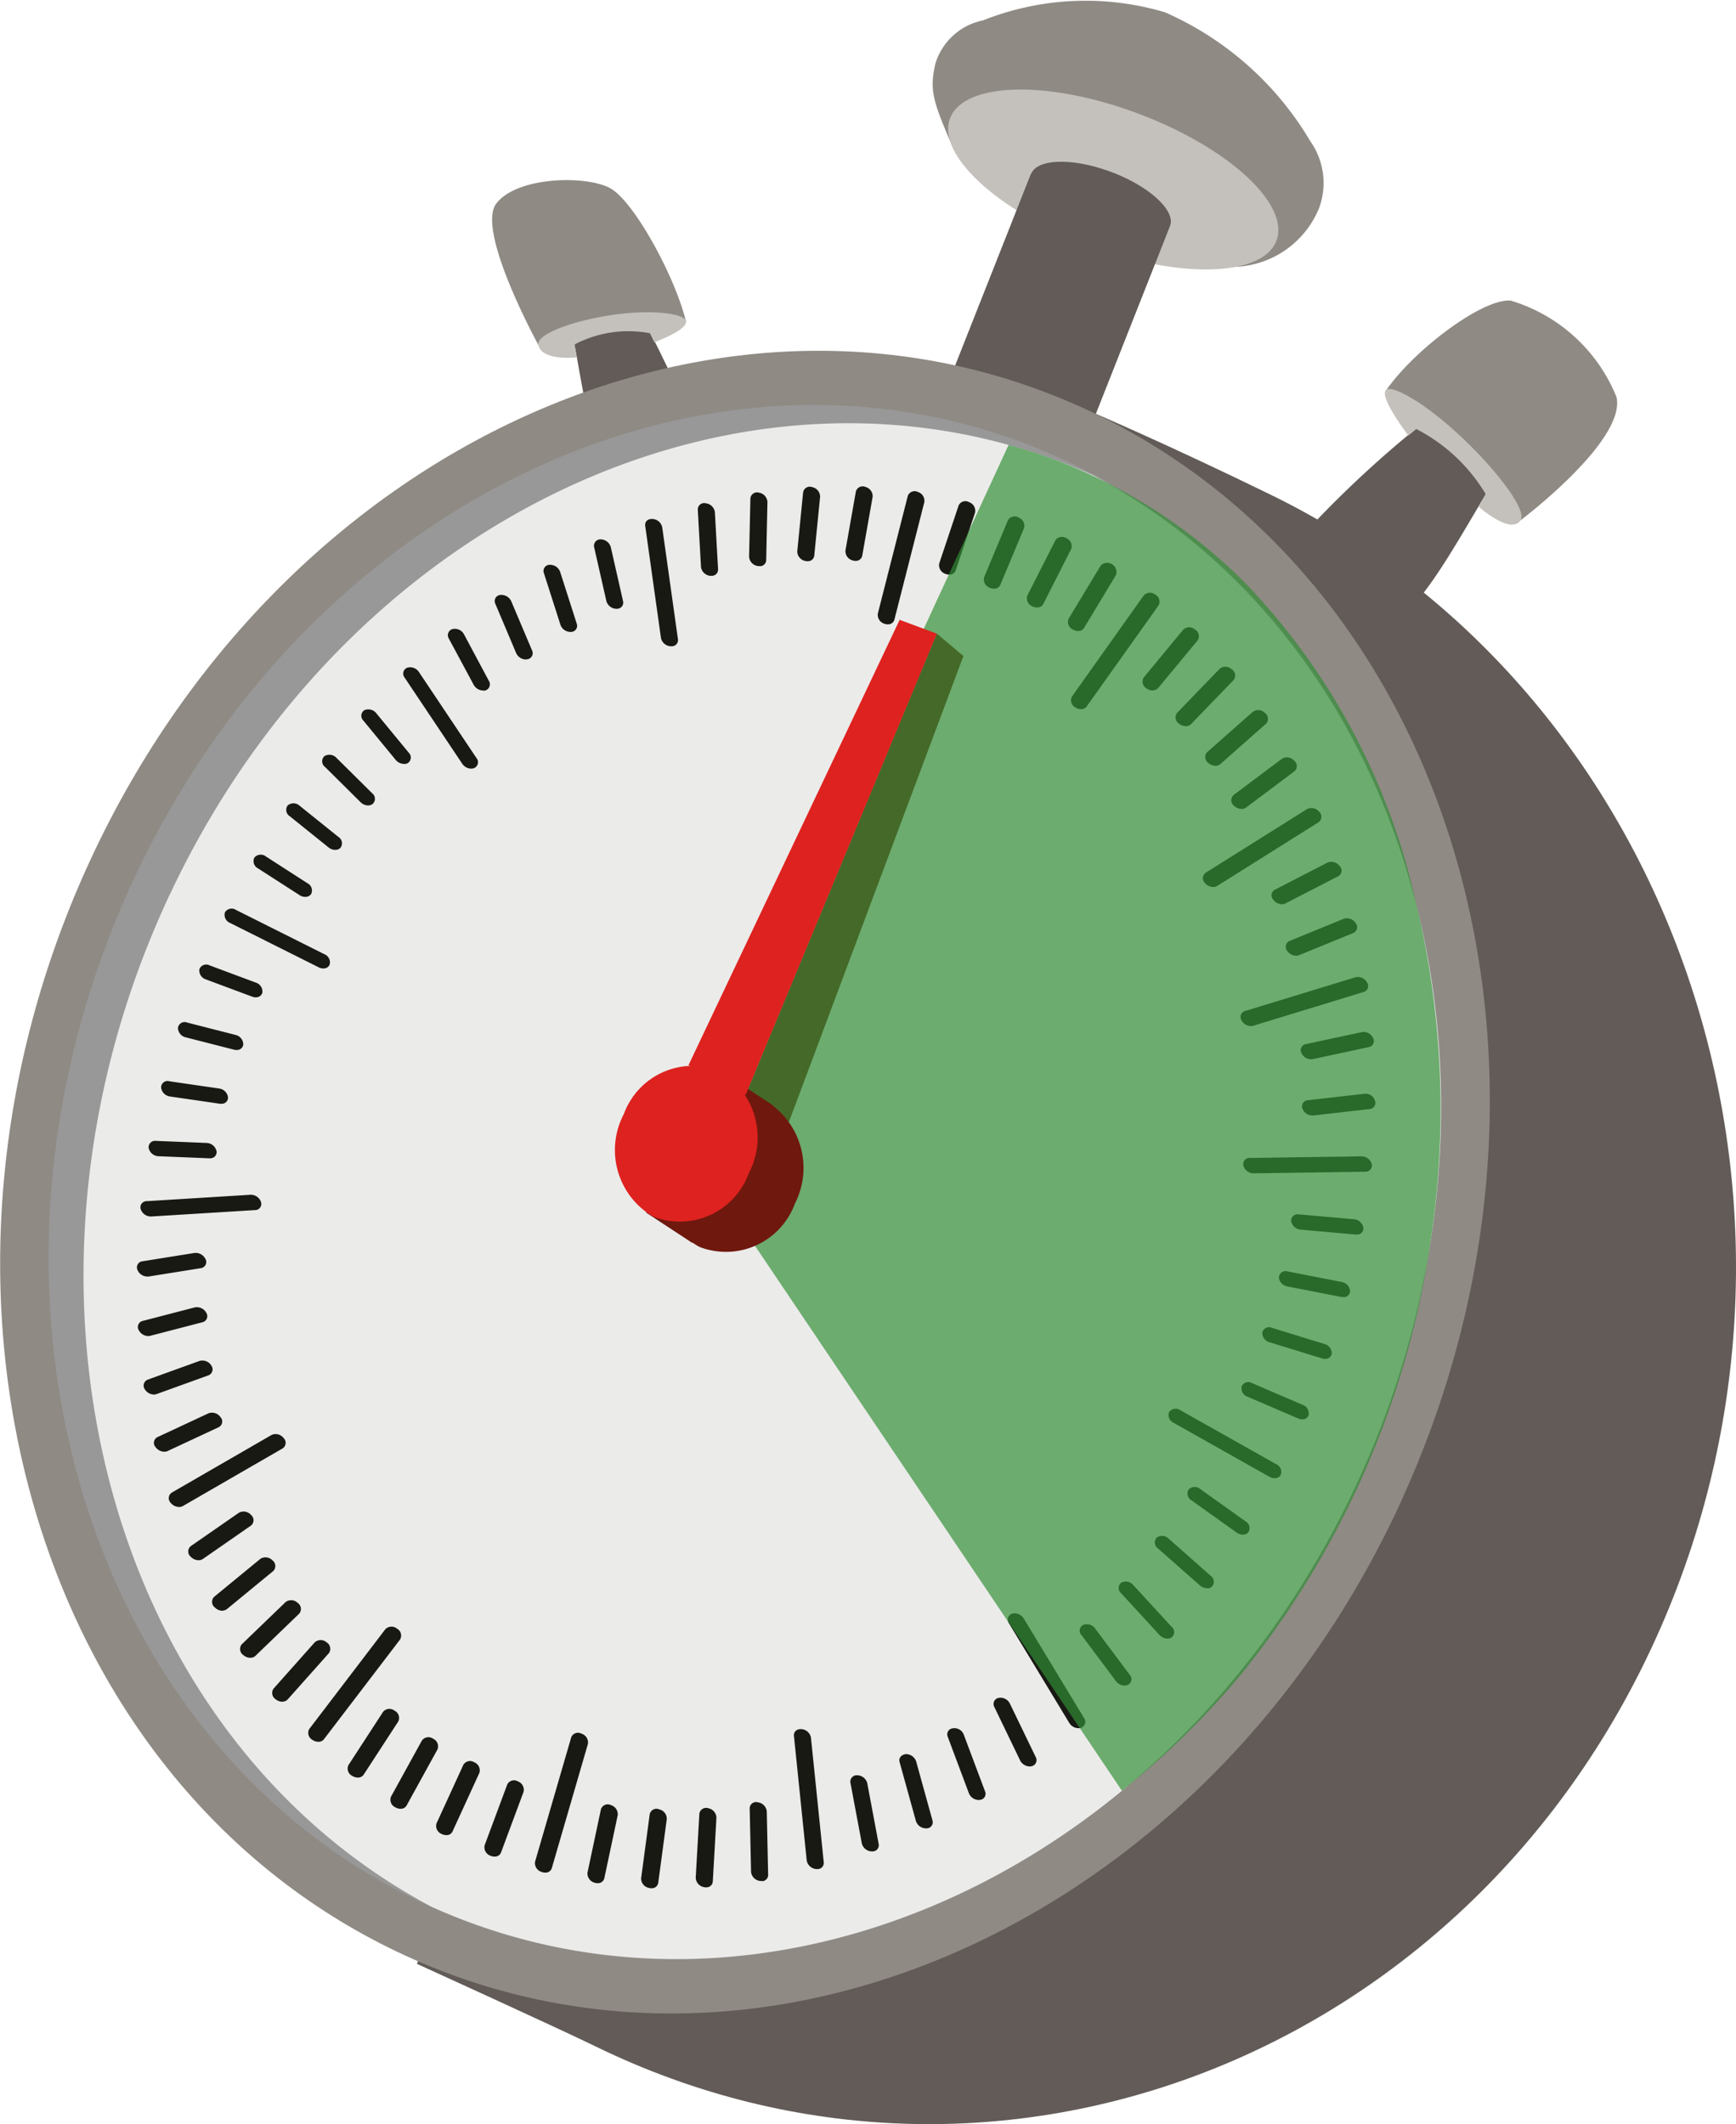 <svg id="Groupe_5553" data-name="Groupe 5553" xmlns="http://www.w3.org/2000/svg" xmlns:xlink="http://www.w3.org/1999/xlink" width="54.26" height="66.374" viewBox="0 0 54.26 66.374">
  <defs>
    <clipPath id="clip-path">
      <rect id="Rectangle_787" data-name="Rectangle 787" width="54.26" height="66.374" fill="none"/>
    </clipPath>
    <clipPath id="clip-path-3">
      <rect id="Rectangle_785" data-name="Rectangle 785" width="23.569" height="42.053" fill="none"/>
    </clipPath>
  </defs>
  <g id="Groupe_5552" data-name="Groupe 5552" clip-path="url(#clip-path)">
    <g id="Groupe_5551" data-name="Groupe 5551">
      <g id="Groupe_5550" data-name="Groupe 5550" clip-path="url(#clip-path)">
        <path id="Tracé_25944" data-name="Tracé 25944" d="M112.69,55.235c-1.236.354-1.541,1.1-2.528,1.113S108.78,52.543,108.4,50.9s.555-3.528,2.235-.173a41.4,41.4,0,0,1,2.058,4.506" transform="translate(-90.594 -40.873)" fill="#625b57"/>
        <path id="Tracé_25945" data-name="Tracé 25945" d="M100.087,38.842c-.322-1.379-1.613-3.759-2.364-4.181s-2.926-.373-3.57.475,1.323,4.43,1.323,4.43a14.559,14.559,0,0,1,4.611-.724" transform="translate(-78.642 -28.774)" fill="#8f8a84"/>
        <path id="Tracé_25946" data-name="Tracé 25946" d="M106.364,60.317a3.618,3.618,0,0,0-2.361.353l.074.4s-1.077.13-1.2-.378,2.495-1.2,4.023-.994-.4.9-.4.9Z" transform="translate(-86.049 -49.904)" fill="#c4c1bc"/>
        <path id="Tracé_25947" data-name="Tracé 25947" d="M185.464.384a8.688,8.688,0,0,0-5.686.253,1.964,1.964,0,0,0-1.491,1.357c-.184.843-.087,1.153.58,2.684,3.408,1.256,5.417,2.4,8.826,3.659a2.954,2.954,0,0,0,2.592-1.842A2.273,2.273,0,0,0,190,4.4,9.9,9.9,0,0,0,185.464.384" transform="translate(-149.053 0)" fill="#8f8a84"/>
        <path id="Tracé_25948" data-name="Tracé 25948" d="M79.658,127.254s4.451,2.027,5.577,2.577c12.57,6.135,27.484.263,33.316-13.125s.37-29.216-12.2-35.355c-3.238-1.582-5.577-2.577-5.577-2.577Z" transform="translate(-66.627 -65.888)" fill="#625b57"/>
        <path id="Tracé_25949" data-name="Tracé 25949" d="M191.429,21.74c-.317,1.18-2.87,1.318-5.7.309s-4.873-2.784-4.556-3.963,2.87-1.318,5.7-.309,4.873,2.784,4.556,3.963" transform="translate(-151.506 -14.304)" fill="#c4c1bc"/>
        <path id="Tracé_25950" data-name="Tracé 25950" d="M185.178,31.178c-1.173-.418-2.226-.371-2.41.093l-.008,0L179.981,38.3l4.347,1.642,2.779-7.036-.008,0c.006-.014.018-.024.022-.039.135-.5-.735-1.26-1.943-1.69" transform="translate(-150.539 -25.838)" fill="#625b57"/>
        <path id="Tracé_25951" data-name="Tracé 25951" d="M43.87,102.78c6-13.284,1.648-28.44-9.722-33.85S8.7,69.9,2.7,83.186s-1.648,28.44,9.722,33.85,25.452-.972,31.453-14.257" transform="translate(0 -56.043)" fill="#8f8a84"/>
        <path id="Tracé_25952" data-name="Tracé 25952" d="M50.293,110.806c5.609-12.418,1.54-26.584-9.088-31.642s-23.791.909-29.4,13.327-1.54,26.584,9.088,31.642,23.791-.909,29.4-13.327" transform="translate(-7.766 -64.709)" fill="#989898"/>
        <path id="Tracé_25953" data-name="Tracé 25953" d="M55.875,113.719C50.327,126,37.4,131.96,26.832,127.2,16.763,121.848,13,108.084,18.474,95.962c.067-.15.134-.3.21-.45,5.185-10.983,16.335-16.731,26.191-13.989a17.793,17.793,0,0,1,2.641.95c10.069,5.353,13.833,19.117,8.36,31.246" transform="translate(-13.348 -67.619)" fill="#ebebea"/>
        <path id="Tracé_25954" data-name="Tracé 25954" d="M43.961,136.7a.3.3,0,0,1-.086-.007.313.313,0,0,1-.254-.293l.114-2a.212.212,0,0,1,.28-.172.312.312,0,0,1,.254.292l-.114,2a.194.194,0,0,1-.194.179m1.73-.2a.274.274,0,0,1-.068,0,.319.319,0,0,1-.272-.28l-.043-1.983a.2.2,0,0,1,.262-.192.32.32,0,0,1,.272.28l.043,1.983a.193.193,0,0,1-.194.2m-3.442.221a.3.3,0,0,1-.1-.012.3.3,0,0,1-.234-.3l.268-2a.215.215,0,0,1,.3-.152.3.3,0,0,1,.234.3l-.268,2a.2.2,0,0,1-.193.164m5.173-.6a.266.266,0,0,1-.048,0,.326.326,0,0,1-.29-.265l-.4-3.895c-.013-.131.089-.226.242-.211a.325.325,0,0,1,.29.265l.4,3.895a.192.192,0,0,1-.193.212m-6.856.441a.306.306,0,0,1-.12-.017.3.3,0,0,1-.216-.312l.42-1.979a.222.222,0,0,1,.31-.133.3.3,0,0,1,.216.312l-.42,1.978a.2.2,0,0,1-.19.15m8.575-.992h-.027a.331.331,0,0,1-.309-.248l-.357-1.9a.2.2,0,0,1,.218-.231.331.331,0,0,1,.309.248l.357,1.9a.193.193,0,0,1-.191.231m-10.213.662a.311.311,0,0,1-.136-.022.289.289,0,0,1-.2-.32l1.13-3.885a.227.227,0,0,1,.322-.114.289.289,0,0,1,.2.32l-1.13,3.885a.2.2,0,0,1-.187.137m11.9-1.383h-.006a.334.334,0,0,1-.325-.228l-.51-1.841c-.037-.133.054-.231.192-.251a.335.335,0,0,1,.325.228l.51,1.842a.192.192,0,0,1-.186.25m-13.483.882a.32.32,0,0,1-.151-.029.279.279,0,0,1-.177-.326l.707-1.9a.237.237,0,0,1,.333-.095.279.279,0,0,1,.177.326l-.707,1.9a.2.2,0,0,1-.182.124m15.133-1.769a.336.336,0,0,1-.324-.207L51.5,132a.191.191,0,0,1,.161-.27.312.312,0,0,1,.341.205l.661,1.762a.191.191,0,0,1-.161.27l-.017,0m-16.643,1.1a.315.315,0,0,1-.165-.036.271.271,0,0,1-.157-.331l.84-1.832a.244.244,0,0,1,.342-.075.271.271,0,0,1,.157.331l-.84,1.832a.2.2,0,0,1-.177.112m-1.429-.824a.323.323,0,0,1-.18-.044.261.261,0,0,1-.136-.334l.966-1.754a.252.252,0,0,1,.351-.056.262.262,0,0,1,.136.334l-.966,1.754a.2.2,0,0,1-.171.1m19.664-1.323a.34.34,0,0,1-.315-.184l-.805-1.668a.194.194,0,0,1,.129-.289.328.328,0,0,1,.355.178l.806,1.668a.194.194,0,0,1-.129.289.235.235,0,0,1-.04.006m-21,.347a.322.322,0,0,1-.194-.052.253.253,0,0,1-.116-.338l1.082-1.663a.258.258,0,0,1,.358-.036.253.253,0,0,1,.116.338l-1.082,1.663a.207.207,0,0,1-.164.089M55.6,131.727a.34.34,0,0,1-.3-.16l-1.885-3.111a.2.2,0,0,1,.091-.306.33.33,0,0,1,.366.147l1.886,3.111a.2.2,0,0,1-.091.306.249.249,0,0,1-.065.013m-23.756.424a.329.329,0,0,1-.208-.062.245.245,0,0,1-.095-.338l2.378-3.118a.27.27,0,0,1,.365-.016.245.245,0,0,1,.095.338L32,132.073a.211.211,0,0,1-.157.078m25.2-1.757a.341.341,0,0,1-.285-.135l-1.077-1.439a.2.2,0,0,1,.05-.32.318.318,0,0,1,.374.112l1.076,1.439a.2.2,0,0,1-.05.32.232.232,0,0,1-.089.023M30.72,130.9a.333.333,0,0,1-.222-.072.237.237,0,0,1-.071-.339l1.286-1.445a.278.278,0,0,1,.371,0,.237.237,0,0,1,.071.339l-1.287,1.445a.215.215,0,0,1-.148.068m27.663-1.969a.337.337,0,0,1-.264-.111l-1.2-1.305a.213.213,0,0,1,0-.331.306.306,0,0,1,.377.073l1.2,1.305a.213.213,0,0,1,0,.331.229.229,0,0,1-.114.037m-28.664.6a.332.332,0,0,1-.235-.083.229.229,0,0,1-.05-.338l1.371-1.321a.288.288,0,0,1,.374.026.229.229,0,0,1,.05.338l-1.371,1.321a.221.221,0,0,1-.139.057m29.9-2.175a.334.334,0,0,1-.239-.086L58.07,126.11a.227.227,0,0,1-.042-.338.288.288,0,0,1,.375.031l1.312,1.161a.227.227,0,0,1,.042.338.217.217,0,0,1-.136.055m-30.778.7a.336.336,0,0,1-.249-.1.222.222,0,0,1-.024-.336l1.445-1.187a.3.3,0,0,1,.376.047.221.221,0,0,1,.024.336l-1.445,1.187a.225.225,0,0,1-.128.048m31.9-2.374a.332.332,0,0,1-.211-.063l-1.414-1.008a.245.245,0,0,1-.091-.339.27.27,0,0,1,.366-.013l1.414,1.008a.245.245,0,0,1,.091.339.211.211,0,0,1-.156.076m-32.641.8a.338.338,0,0,1-.262-.108.215.215,0,0,1,0-.332l1.507-1.045a.307.307,0,0,1,.377.07.215.215,0,0,1,0,.332l-1.507,1.045a.23.23,0,0,1-.115.038m33.635-2.563a.324.324,0,0,1-.179-.043l-3-1.689a.263.263,0,0,1-.139-.335.252.252,0,0,1,.351-.058l3,1.689a.263.263,0,0,1,.138.335.2.2,0,0,1-.172.1m-34.242.9a.34.34,0,0,1-.275-.123.208.208,0,0,1,.028-.326l3.117-1.8a.31.31,0,0,1,.376.093.208.208,0,0,1-.028.326l-3.116,1.8a.232.232,0,0,1-.1.03m35.1-2.74a.316.316,0,0,1-.145-.026l-1.58-.679a.283.283,0,0,1-.184-.324.232.232,0,0,1,.329-.1l1.58.679a.283.283,0,0,1,.184.323.2.2,0,0,1-.184.129M27.03,123.087a.341.341,0,0,1-.288-.139.2.2,0,0,1,.057-.318l1.594-.743a.32.32,0,0,1,.373.118.2.2,0,0,1-.057.318l-1.594.743a.232.232,0,0,1-.086.021m36.282-2.9a.307.307,0,0,1-.111-.014l-1.643-.506a.3.3,0,0,1-.226-.307.217.217,0,0,1,.3-.144l1.643.506a.3.3,0,0,1,.226.307.2.2,0,0,1-.191.158M26.706,121.3a.339.339,0,0,1-.3-.158.2.2,0,0,1,.087-.307l1.62-.585a.328.328,0,0,1,.367.143.2.2,0,0,1-.087.307l-1.62.585a.238.238,0,0,1-.067.014m37.174-3.047a.3.3,0,0,1-.076,0l-1.692-.33a.315.315,0,0,1-.263-.287.207.207,0,0,1,.27-.182l1.692.33a.315.315,0,0,1,.263.287.193.193,0,0,1-.194.187m-37.353,1.216a.339.339,0,0,1-.311-.178.194.194,0,0,1,.118-.294l1.632-.424a.337.337,0,0,1,.358.17.194.194,0,0,1-.118.294l-1.632.424a.262.262,0,0,1-.047.008m37.77-3.172a.281.281,0,0,1-.044,0l-1.727-.153a.326.326,0,0,1-.293-.262.2.2,0,0,1,.236-.216l1.727.153a.326.326,0,0,1,.293.262.191.191,0,0,1-.192.216m-37.8,1.312a.338.338,0,0,1-.322-.2.192.192,0,0,1,.152-.276l1.631-.261a.343.343,0,0,1,.345.2.193.193,0,0,1-.152.276l-1.631.261-.024,0m38.067-3.275h-.014l-3.49.05a.333.333,0,0,1-.319-.236.193.193,0,0,1,.2-.244l3.49-.05a.333.333,0,0,1,.319.236.193.193,0,0,1-.188.243m-34.713,1.2h0l-3.244.2a.335.335,0,0,1-.328-.224.192.192,0,0,1,.185-.255h0l3.244-.2a.334.334,0,0,1,.328.224.192.192,0,0,1-.185.255m33.065-2.956a.337.337,0,0,1-.326-.21.192.192,0,0,1,.167-.267l1.756-.2a.306.306,0,0,1,.339.209.192.192,0,0,1-.167.267l-1.756.2h-.013m-34.461,1.339h-.03l-1.594-.065a.33.33,0,0,1-.305-.251.2.2,0,0,1,.221-.229l1.594.065a.33.33,0,0,1,.305.251.192.192,0,0,1-.19.228m34.421-3.094a.338.338,0,0,1-.316-.187.192.192,0,0,1,.133-.286l1.747-.375a.326.326,0,0,1,.353.182.192.192,0,0,1-.133.286l-1.747.375a.23.23,0,0,1-.037.005m-34.065,1.39a.27.27,0,0,1-.061,0l-1.558-.227a.321.321,0,0,1-.278-.276.2.2,0,0,1,.255-.2l1.558.227a.321.321,0,0,1,.278.276.192.192,0,0,1-.194.2m32.183-2.428a.339.339,0,0,1-.306-.168.25.25,0,0,1-.024-.054.189.189,0,0,1,.128-.247l3.451-1.055a.33.33,0,0,1,.362.158.246.246,0,0,1,.024.054.189.189,0,0,1-.128.247l-3.451,1.055a.257.257,0,0,1-.056.01m-31.7.748a.294.294,0,0,1-.1-.009l-1.51-.386a.309.309,0,0,1-.244-.3.211.211,0,0,1,.288-.162l1.51.386a.309.309,0,0,1,.244.3.194.194,0,0,1-.193.171m33.118-2.946a.339.339,0,0,1-.294-.149.2.2,0,0,1,.073-.313l1.693-.692a.324.324,0,0,1,.369.132.2.2,0,0,1-.073.313l-1.693.692a.236.236,0,0,1-.076.017m-32.516,1.3a.3.3,0,0,1-.129-.02l-1.451-.541a.292.292,0,0,1-.2-.316.227.227,0,0,1,.317-.122l1.451.541a.291.291,0,0,1,.2.316.2.2,0,0,1-.188.142m32.074-2.909a.34.34,0,0,1-.281-.132.2.2,0,0,1,.043-.322l1.646-.848a.319.319,0,0,1,.374.106.2.2,0,0,1-.043.323l-1.646.848a.237.237,0,0,1-.093.025M32,107.986a.315.315,0,0,1-.163-.035l-2.77-1.387a.273.273,0,0,1-.161-.33.243.243,0,0,1,.341-.079l2.77,1.387a.273.273,0,0,1,.161.33.2.2,0,0,1-.178.113m27.813-2.544a.339.339,0,0,1-.268-.116.21.21,0,0,1,.016-.329l3.169-1.991a.311.311,0,0,1,.376.083.211.211,0,0,1-.016.329l-3.169,1.991a.231.231,0,0,1-.107.033m-28.374.309a.328.328,0,0,1-.2-.054l-1.3-.837a.253.253,0,0,1-.113-.338.262.262,0,0,1,.36-.034l1.3.837a.253.253,0,0,1,.113.338.208.208,0,0,1-.164.087M60.7,103a.338.338,0,0,1-.256-.1.218.218,0,0,1-.01-.334l1.514-1.135a.3.3,0,0,1,.377.06.218.218,0,0,1,.01.334l-1.514,1.135A.224.224,0,0,1,60.7,103m-28.327,1.28a.335.335,0,0,1-.227-.075l-1.213-.975a.234.234,0,0,1-.064-.339.281.281,0,0,1,.372.011l1.213.975a.234.234,0,0,1,.064.339.214.214,0,0,1-.145.064m27.512-2.627a.336.336,0,0,1-.243-.089.225.225,0,0,1-.035-.337l1.43-1.263a.293.293,0,0,1,.375.037.225.225,0,0,1,.035.337l-1.43,1.264a.217.217,0,0,1-.132.052M33.4,102.892a.336.336,0,0,1-.253-.1l-1.115-1.105a.219.219,0,0,1-.016-.335.3.3,0,0,1,.377.054l1.115,1.105a.219.219,0,0,1,.016.335.226.226,0,0,1-.124.045m25.557-2.476a.334.334,0,0,1-.229-.078.233.233,0,0,1-.06-.339L60,98.62a.286.286,0,0,1,.373.016.233.233,0,0,1,.06.339l-1.335,1.38a.217.217,0,0,1-.144.062M36.62,101.742a.339.339,0,0,1-.294-.149l-1.8-2.69a.2.2,0,0,1,.073-.313.326.326,0,0,1,.37.132l1.8,2.69a.2.2,0,0,1-.073.313.241.241,0,0,1-.076.017m-2.1-.148a.341.341,0,0,1-.276-.124l-1.01-1.228a.208.208,0,0,1,.03-.326.317.317,0,0,1,.377.1l1.01,1.228a.208.208,0,0,1-.03.326.242.242,0,0,1-.1.029m21.161-1.715a.329.329,0,0,1-.2-.058.249.249,0,0,1-.1-.338l2.242-3.157a.266.266,0,0,1,.363-.025.249.249,0,0,1,.1.338L55.84,99.8a.209.209,0,0,1-.161.083m2.245-.583a.333.333,0,0,1-.216-.067.242.242,0,0,1-.083-.339L58.858,97.4a.274.274,0,0,1,.369-.005.241.241,0,0,1,.083.339l-1.232,1.486a.214.214,0,0,1-.153.072M36.993,99.3a.34.34,0,0,1-.31-.174l-.777-1.445a.2.2,0,0,1,.112-.3.327.327,0,0,1,.361.165L37.156,99a.2.2,0,0,1-.112.3.247.247,0,0,1-.052.009m18.6-1.868a.323.323,0,0,1-.188-.049.257.257,0,0,1-.126-.337l1-1.657a.289.289,0,0,1,.481.291l-1,1.657a.208.208,0,0,1-.168.094m-17.261.892a.34.34,0,0,1-.321-.2l-.65-1.538a.193.193,0,0,1,.148-.279.343.343,0,0,1,.347.193l.651,1.538a.193.193,0,0,1-.149.279l-.027,0m4.545-.406h-.039a.328.328,0,0,1-.3-.258l-.492-3.5c-.019-.131.073-.231.231-.22a.328.328,0,0,1,.3.258l.492,3.5a.192.192,0,0,1-.192.22m6.768-.686a.307.307,0,0,1-.129-.02.291.291,0,0,1-.2-.316l.937-3.678a.228.228,0,0,1,.317-.122.291.291,0,0,1,.2.316l-.937,3.678a.2.2,0,0,1-.188.142m4.665-.527a.325.325,0,0,1-.174-.04.267.267,0,0,1-.146-.333l.875-1.723a.25.25,0,0,1,.349-.065.267.267,0,0,1,.146.333L54.484,96.6a.2.2,0,0,1-.175.105m-14.586.766a.335.335,0,0,1-.328-.218l-.519-1.62a.192.192,0,0,1,.179-.26h0a.335.335,0,0,1,.328.218l.519,1.62a.192.192,0,0,1-.179.26h0m13.238-1.352a.322.322,0,0,1-.159-.033.274.274,0,0,1-.165-.329l.742-1.774a.241.241,0,0,1,.339-.084.274.274,0,0,1,.165.329l-.742,1.774a.2.2,0,0,1-.179.117m-11.8.629h-.018a.332.332,0,0,1-.315-.24l-.384-1.69a.2.2,0,0,1,.206-.24.332.332,0,0,1,.315.24l.384,1.69a.192.192,0,0,1-.188.239m10.4-1.068a.307.307,0,0,1-.144-.026.283.283,0,0,1-.186-.323l.607-1.813a.232.232,0,0,1,.328-.1.283.283,0,0,1,.186.323l-.607,1.813a.2.2,0,0,1-.185.13m-7.435.034a.3.3,0,0,1-.059,0,.323.323,0,0,1-.281-.274l-.1-1.792a.2.2,0,0,1,.253-.2.322.322,0,0,1,.281.274l.1,1.792a.193.193,0,0,1-.194.2m4.512-.467a.309.309,0,0,1-.113-.014.3.3,0,0,1-.224-.308l.326-1.846a.22.22,0,0,1,.3-.142.3.3,0,0,1,.224.308l-.326,1.846a.2.2,0,0,1-.191.156m-3.006.164a.289.289,0,0,1-.077-.005.315.315,0,0,1-.262-.287L45.33,93.3a.209.209,0,0,1,.271-.181.315.315,0,0,1,.262.287l-.039,1.824a.193.193,0,0,1-.194.186m1.507-.156a.318.318,0,0,1-.1-.009.307.307,0,0,1-.242-.3l.183-1.842a.213.213,0,0,1,.289-.162.307.307,0,0,1,.242.3l-.183,1.842a.193.193,0,0,1-.193.171" transform="translate(-21.876 -77.724)" fill="#191914"/>
        <path id="Tracé_25955" data-name="Tracé 25955" d="M148.446,121.038l.83.7-5.451,14.551-1.355-.835Z" transform="translate(-119.164 -101.238)" fill="#6f180e"/>
        <path id="Tracé_25956" data-name="Tracé 25956" d="M250.654,77.867c1.073,1.249,1.082,2.272,2.044,2.975s2.817-3.132,3.824-4.633.817-4.193-2.119-1.755a33.711,33.711,0,0,0-3.748,3.413" transform="translate(-209.65 -61.454)" fill="#625b57"/>
        <path id="Tracé_25957" data-name="Tracé 25957" d="M264.66,60.26c.846-1.261,3.026-2.919,3.922-2.848a5.162,5.162,0,0,1,3.309,3.018c.3,1.366-3,3.848-3,3.848a21.467,21.467,0,0,0-4.231-4.019" transform="translate(-221.365 -48.019)" fill="#8f8a84"/>
        <path id="Tracé_25958" data-name="Tracé 25958" d="M265.587,75.585a5.4,5.4,0,0,1,2.173,2.038l-.228.382s1,.9,1.315.433-1.977-3.048-3.552-3.9.047,1.251.047,1.251Z" transform="translate(-221.321 -62.179)" fill="#c4c1bc"/>
        <g id="Groupe_5549" data-name="Groupe 5549" transform="translate(21.45 13.904)" opacity="0.68">
          <g id="Groupe_5548" data-name="Groupe 5548">
            <g id="Groupe_5547" data-name="Groupe 5547" clip-path="url(#clip-path-3)">
              <path id="Tracé_25959" data-name="Tracé 25959" d="M131.125,106.829l13.617,20.217a25.744,25.744,0,0,0,3.722-3.631,27.859,27.859,0,0,0,5.949-13.706,27.372,27.372,0,0,0-.492-10.455,20.89,20.89,0,0,0-5.367-9.992,16.9,16.9,0,0,0-5.926-3.814c-.577-.215-1.073-.36-1.429-.456l-10.076,21.836" transform="translate(-131.125 -84.993)" fill="#318e35"/>
            </g>
          </g>
        </g>
        <path id="Tracé_25960" data-name="Tracé 25960" d="M127.4,206.269l.006-.011-1.444-.947-.5.85a2.656,2.656,0,0,0-1.266,1.321,2.811,2.811,0,0,0-.244,1.271l-.5.864,1.444.947.006-.011a1.859,1.859,0,0,0,.219.137,2.294,2.294,0,0,0,2.981-1.351,2.45,2.45,0,0,0-.7-3.071" transform="translate(-103.258 -171.726)" fill="#6f180e"/>
        <path id="Tracé_25961" data-name="Tracé 25961" d="M121.794,206.813a2.407,2.407,0,0,0-.921-3.208,2.294,2.294,0,0,0-2.981,1.351,2.407,2.407,0,0,0,.921,3.208,2.294,2.294,0,0,0,2.981-1.351" transform="translate(-98.393 -170.145)" fill="#de221f"/>
        <path id="Tracé_25962" data-name="Tracé 25962" d="M133.358,133.241l5.976-14.411-1.163-.432-6.6,13.917Z" transform="translate(-110.052 -99.029)" fill="#de221f"/>
      </g>
    </g>
  </g>
</svg>
